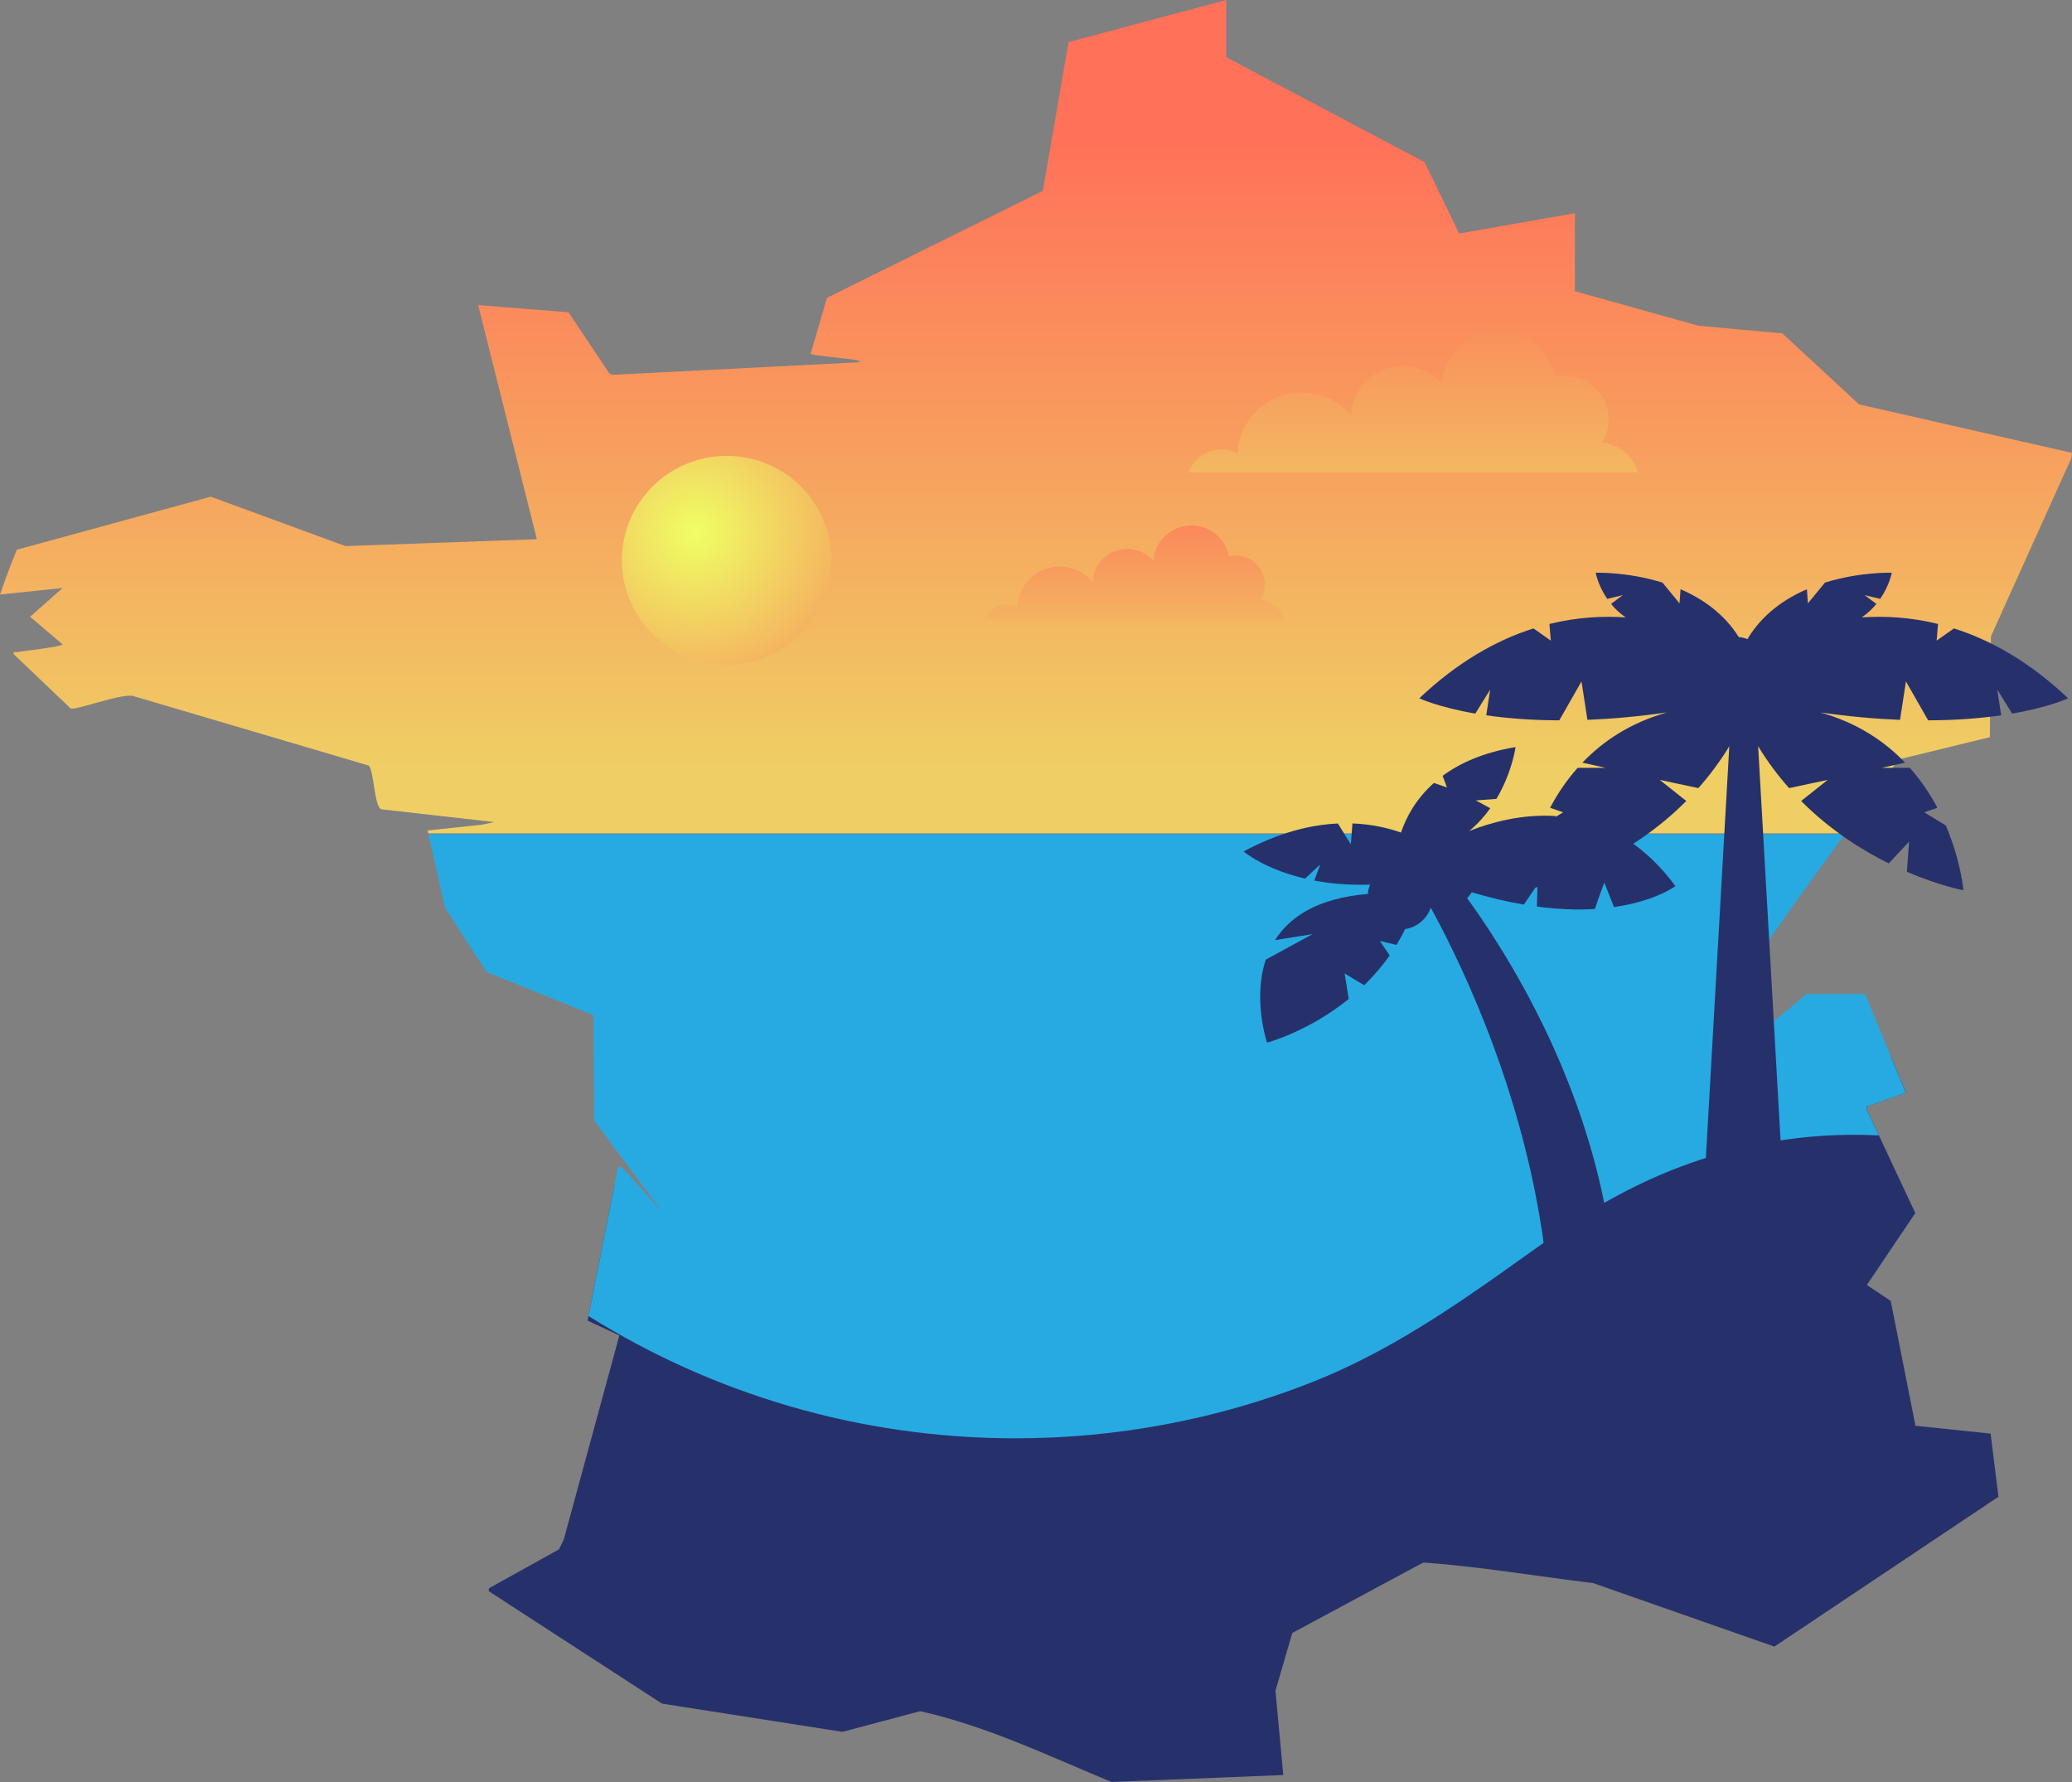 <svg width="100" height="86" viewBox="0 0 100 86" fill="none" xmlns="http://www.w3.org/2000/svg">
<rect x="0" y="0" width="100" height="86" fill="#808080" stroke="none"/>
<g clip-path="url(#clip0_30_135)">
<path d="M77.454 57.847L77.405 57.891C77.382 57.901 77.368 57.923 77.345 57.933C77.325 57.946 77.306 57.959 77.288 57.972C77.288 57.935 77.289 57.896 77.291 57.857C72.963 60.527 68.709 63.112 64.194 65.165C64.176 65.215 64.158 65.267 64.142 65.317C49.919 71.522 39.938 65.901 29.663 57.18L28.36 63.734L29.892 64.448L27.208 74.302L26.975 74.774L23.599 76.65L23.588 76.79L31.948 82.217L40.66 83.58L44.412 82.582C47.705 83.326 50.605 84.746 53.643 85.998L61.935 85.664L61.557 81.595L62.37 78.808L68.694 75.406C71.426 75.606 74.166 76.07 76.895 76.403L85.636 79.465L96.451 72.234L96.072 69.187L92.445 68.808L91.252 62.783L90.099 62.015L92.437 58.541L90.094 53.546L90.103 53.393L91.985 52.742L91.268 51.004C86.756 52.342 82.376 54.452 78.313 57.222C78.028 57.43 77.744 57.641 77.456 57.844L77.454 57.847Z" fill="#26316B"/>
<path d="M20.678 40.258L21.485 43.823L23.493 46.914L28.647 48.996L28.68 54.079L31.962 58.5L30.075 56.384L29.84 56.282L28.403 63.513C34.38 67.252 41.441 69.414 49.017 69.414C53.866 69.414 58.706 68.514 63.219 66.745C67.739 64.975 71.371 62.186 75.293 59.415C79.478 56.459 84.321 54.766 89.478 54.766C89.879 54.766 90.28 54.777 90.676 54.795L90.091 53.549L90.099 53.397L91.982 52.745L90.013 47.973L87.18 47.976L84.427 50.294L84.029 47.37C85.601 44.963 87.32 42.611 89.033 40.256H20.678V40.258Z" fill="url(#paint0_linear_30_135)"/>
<path d="M96.035 35.574L96.087 30.711L99.963 22.123L99.999 21.857L89.72 19.515L86.019 16.089L81.97 15.719L76.01 14.055V10.29L70.423 11.268L68.751 7.823L59.179 2.76V0L51.569 2.034L50.33 9.212L39.911 14.375L39.122 17.08C39.196 17.148 40.971 17.314 41.266 17.367C41.342 17.382 41.502 17.392 41.482 17.483L29.566 18.088L29.407 18.022L27.435 15.069L23.078 14.726L25.91 26.022L16.672 26.355L10.17 23.97L0.812 26.53C0.521 27.243 0.25 27.963 0.002 28.691L3.021 28.377L1.453 29.764L3.019 31.099C2.961 31.216 1.168 31.41 0.853 31.468C0.744 31.488 0.627 31.411 0.661 31.57L3.409 34.191C3.696 34.281 5.756 33.484 6.403 33.583L17.807 36.95C18.058 37.265 18.061 38.956 18.41 39.057L23.862 39.674L23.262 39.799L20.638 40.079L20.669 40.215H89.068C89.931 39.029 90.791 37.844 91.629 36.65L96.037 35.576L96.035 35.574Z" fill="url(#paint1_linear_30_135)"/>
<path d="M76.179 39.539L75.715 40.644L75.074 39.383C73.436 39.276 71.94 39.697 70.909 40.105C71.315 39.767 71.65 39.392 71.925 39.007L71.227 38.628L72.22 38.555C72.986 37.275 73.143 36.055 73.143 36.055C71.594 36.313 70.46 36.825 69.625 37.442L69.834 38.003L69.205 37.785C68.334 38.558 67.866 39.442 67.615 40.179C67.004 39.962 66.213 39.775 65.273 39.739L65.195 40.746L64.569 39.742C63.275 39.803 61.741 40.165 60.02 41.092C60.02 41.092 60.998 41.937 62.984 42.401L63.72 41.718L63.431 42.496C64.199 42.642 65.095 42.725 66.126 42.692C66.067 42.834 66.026 42.985 66.011 43.142C63.573 43.347 62.236 44.261 61.534 45.371L63.346 45.082L61.089 46.313C60.448 48.239 61.151 50.318 61.151 50.318C61.151 50.318 63.138 49.795 65.094 48.21L64.897 46.98L65.839 47.549C66.271 47.128 66.689 46.651 67.068 46.108L66.595 45.411L67.398 45.601C67.547 45.358 67.687 45.104 67.817 44.838C68.411 44.744 68.872 44.331 69.051 43.803C69.361 44.367 69.725 45.06 70.114 45.868C70.619 46.909 71.169 48.137 71.713 49.521C72.168 50.681 72.615 51.948 73.024 53.304C73.431 54.652 73.799 56.088 74.098 57.592C74.346 58.836 74.544 60.129 74.678 61.456C74.678 61.456 74.978 61.702 76.188 61.508C77.397 61.317 77.86 60.95 77.86 60.95C77.718 59.533 77.474 58.162 77.156 56.848C76.781 55.295 76.303 53.82 75.77 52.448C75.254 51.114 74.685 49.873 74.109 48.746C73.392 47.346 72.667 46.123 72.013 45.109C71.568 44.42 71.157 43.828 70.807 43.345C70.892 43.259 70.965 43.163 71.027 43.061C71.933 43.332 72.773 43.524 73.547 43.655L74.204 42.686L74.174 43.751C75.24 43.893 76.169 43.917 76.972 43.868C77.147 43.339 77.428 42.593 77.428 42.593L77.896 43.776C79.914 43.486 80.859 42.762 80.859 42.762C79.418 40.81 77.767 39.887 76.178 39.539H76.179Z" fill="#26316B"/>
<path d="M99.814 33.7C97.95 31.933 96.075 30.89 94.303 30.328L93.467 30.916L93.534 30.112C92.223 29.79 90.98 29.719 89.855 29.795C90.14 29.599 90.373 29.373 90.559 29.145L89.99 28.72L90.743 28.902C91.193 28.25 91.301 27.641 91.301 27.641C91.301 27.641 89.778 27.586 88.078 28.116L87.255 29.118L87.205 28.437C86.114 28.908 85.045 29.657 84.334 30.845C84.207 30.789 84.067 30.755 83.92 30.749C83.21 29.616 82.169 28.895 81.108 28.437L81.058 29.118L80.235 28.116C78.533 27.586 77.012 27.641 77.012 27.641C77.012 27.641 77.12 28.25 77.57 28.902L78.323 28.72L77.754 29.145C77.94 29.373 78.171 29.599 78.458 29.795C77.333 29.719 76.09 29.79 74.779 30.112L74.846 30.916L74.01 30.328C72.238 30.89 70.365 31.933 68.499 33.7C68.499 33.7 69.385 34.124 71.203 34.438C71.472 33.999 71.918 33.283 71.918 33.283L71.731 34.52C72.689 34.66 73.862 34.761 75.255 34.764L76.328 32.885L76.613 34.741C77.765 34.694 79.045 34.584 80.453 34.382C78.676 34.883 77.353 35.778 76.37 36.806L77.496 37.057H76.14C75.588 37.676 75.154 38.337 74.81 38.984L75.441 39.202L74.403 39.838C73.671 41.549 73.553 42.965 73.553 42.965C73.553 42.965 74.696 42.752 76.282 42.073L76.176 40.618L77.157 41.669C78.484 41.01 80.002 40.045 81.385 38.656L80.103 37.637L81.966 38.035C82.5 37.434 83.004 36.764 83.46 36.015C83.431 36.523 83.402 37.066 83.368 37.637C83.289 39.028 83.2 40.582 83.108 42.205C83.012 43.872 82.914 45.61 82.817 47.31C82.724 48.94 82.632 50.536 82.551 52.006C82.455 53.676 82.368 55.183 82.3 56.394C82.197 58.226 82.13 59.376 82.13 59.376C82.13 59.376 83.245 59.881 84.156 59.881C85.068 59.881 86.183 59.376 86.183 59.376C86.183 59.376 86.117 58.224 86.013 56.394C85.945 55.183 85.858 53.676 85.762 52.006C85.68 50.535 85.589 48.938 85.496 47.31C85.398 45.61 85.301 43.872 85.205 42.205C85.113 40.582 85.025 39.028 84.945 37.637C84.911 37.066 84.882 36.523 84.853 36.015C85.309 36.764 85.813 37.434 86.347 38.035L88.21 37.637L86.927 38.656C88.311 40.045 89.827 41.01 91.156 41.669L92.137 40.618L92.031 42.073C93.617 42.754 94.76 42.965 94.76 42.965C94.76 42.965 94.641 41.549 93.91 39.838L92.872 39.202L93.503 38.984C93.159 38.337 92.724 37.676 92.173 37.057H90.817L91.943 36.806C90.96 35.778 89.636 34.883 87.86 34.384C89.268 34.584 90.548 34.694 91.7 34.741L91.985 32.885L93.058 34.764C94.451 34.761 95.624 34.66 96.582 34.52L96.394 33.283C96.394 33.283 96.841 33.997 97.11 34.438C98.927 34.124 99.814 33.7 99.814 33.7Z" fill="#26316B"/>
<path d="M60.839 28.947C60.97 28.733 61.046 28.483 61.046 28.215C61.046 27.435 60.412 26.802 59.628 26.802C59.521 26.802 59.418 26.815 59.317 26.837C59.146 25.996 58.398 25.361 57.503 25.361C56.531 25.361 55.736 26.106 55.659 27.055C55.353 26.709 54.906 26.488 54.406 26.488C53.506 26.488 52.773 27.198 52.738 28.088C52.359 27.633 51.786 27.343 51.148 27.343C50.039 27.343 49.136 28.213 49.084 29.305C48.929 29.225 48.753 29.181 48.567 29.181C48.078 29.181 47.664 29.488 47.501 29.917H61.997C61.839 29.401 61.39 29.012 60.839 28.946V28.947Z" fill="url(#paint2_linear_30_135)"/>
<path d="M77.329 21.342C77.524 21.022 77.638 20.647 77.638 20.246C77.638 19.078 76.688 18.131 75.516 18.131C75.356 18.131 75.2 18.15 75.05 18.183C74.794 16.922 73.676 15.974 72.334 15.974C70.88 15.974 69.69 17.09 69.575 18.509C69.117 17.991 68.447 17.661 67.698 17.661C66.35 17.661 65.255 18.725 65.203 20.056C64.636 19.375 63.778 18.94 62.822 18.94C61.162 18.94 59.811 20.242 59.733 21.878C59.5 21.759 59.237 21.693 58.958 21.693C58.227 21.693 57.607 22.153 57.361 22.796H79.058C78.822 22.024 78.152 21.441 77.325 21.342H77.329Z" fill="url(#paint3_linear_30_135)"/>
<path d="M35.074 32.084C37.868 32.084 40.134 29.826 40.134 27.042C40.134 24.257 37.868 22 35.074 22C32.28 22 30.015 24.257 30.015 27.042C30.015 29.826 32.28 32.084 35.074 32.084Z" fill="url(#paint4_radial_30_135)"/>
</g>
<defs>
<linearGradient id="paint0_linear_30_135" x1="56.33" y1="40.256" x2="56.33" y2="69.414" gradientUnits="userSpaceOnUse">
<stop stop-color="#27AAE1"/>
<stop offset="1" stop-color="#27AAE1"/>
</linearGradient>
<linearGradient id="paint1_linear_30_135" x1="50.001" y1="37.366" x2="50.001" y2="6.621" gradientUnits="userSpaceOnUse">
<stop stop-color="#EFCF64"/>
<stop offset="1" stop-color="#FF7159"/>
</linearGradient>
<linearGradient id="paint2_linear_30_135" x1="54.748" y1="32.818" x2="54.748" y2="22.963" gradientUnits="userSpaceOnUse">
<stop stop-color="#EFCF64"/>
<stop offset="1" stop-color="#FF7159"/>
</linearGradient>
<linearGradient id="paint3_linear_30_135" x1="68.212" y1="26.809" x2="68.212" y2="10.63" gradientUnits="userSpaceOnUse">
<stop stop-color="#EFCF64"/>
<stop offset="1" stop-color="#FF7159"/>
</linearGradient>
<radialGradient id="paint4_radial_30_135" cx="0" cy="0" r="1" gradientUnits="userSpaceOnUse" gradientTransform="translate(33.548 25.697) scale(7.891 7.863)">
<stop stop-color="#EFFF64"/>
<stop offset="1" stop-color="#F5AB60"/>
</radialGradient>
<clipPath id="clip0_30_135">
<rect width="100" height="86" fill="white"/>
</clipPath>
</defs>
</svg>
